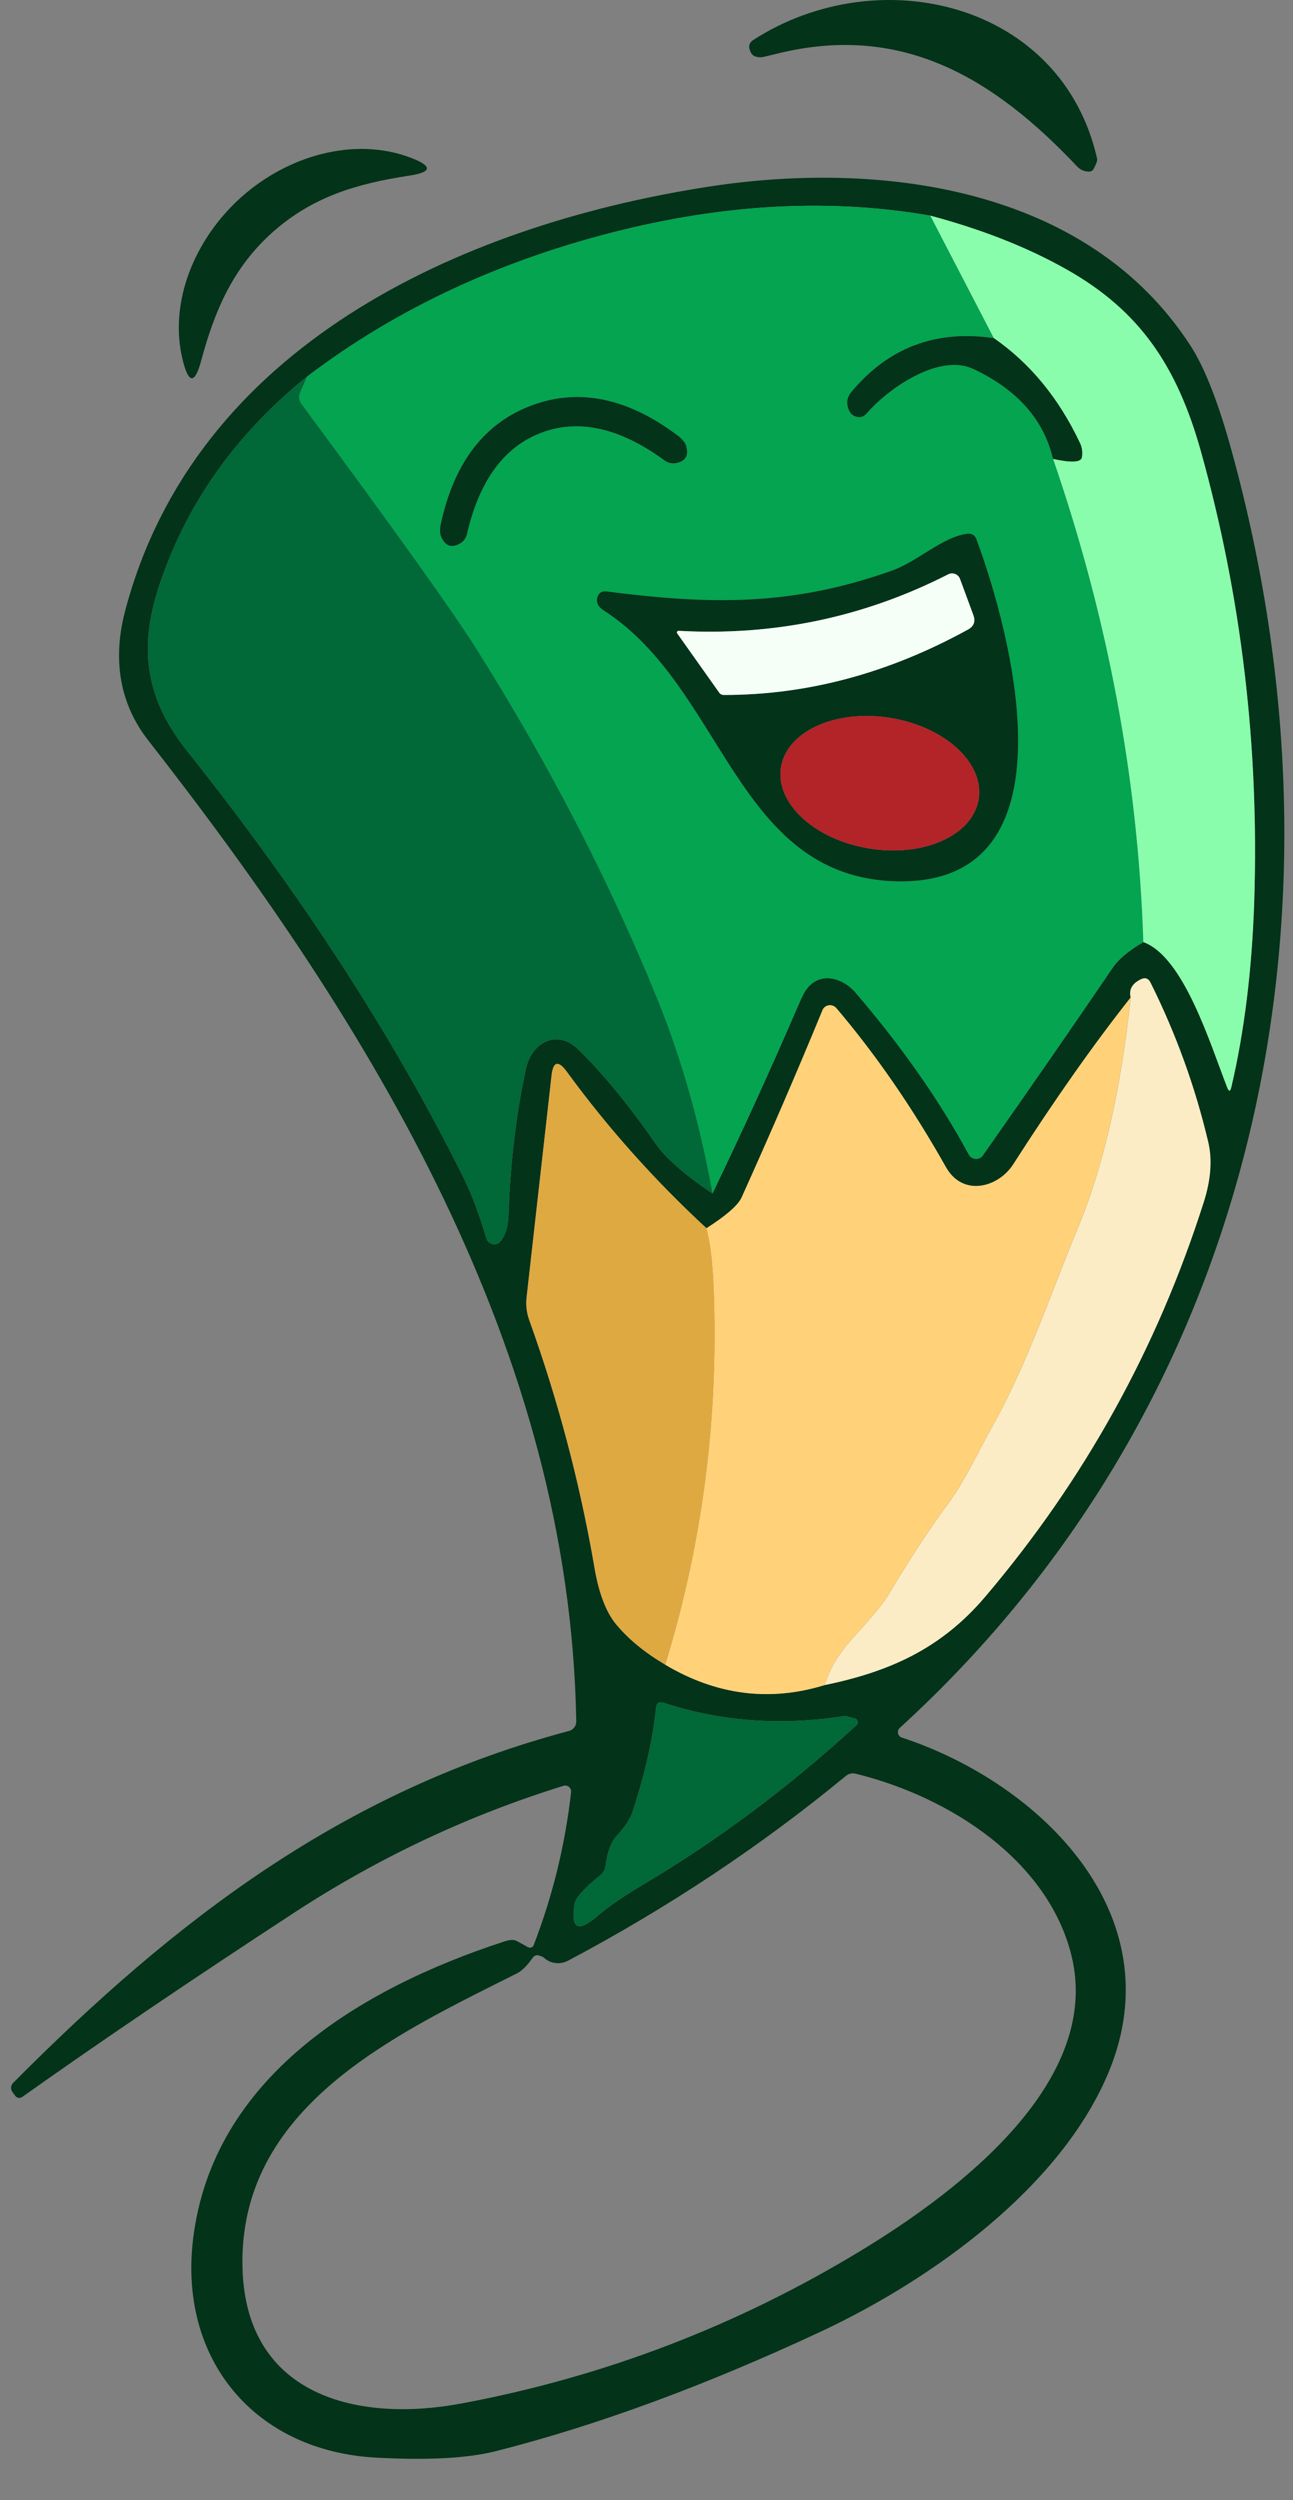 <svg xmlns="http://www.w3.org/2000/svg" width="30" height="58" viewBox="0 0 30 58" fill="none"><rect x="0" y="0" width="30" height="58" fill="#808080" stroke="none"/><path d="M18.044 1.241C17.819 1.298 17.695 1.326 17.672 1.328C17.558 1.332 17.481 1.306 17.441 1.25C17.421 1.222 17.406 1.19 17.394 1.155C17.363 1.059 17.392 0.983 17.478 0.927C20.402 -0.956 24.639 0.062 25.456 3.684C25.466 3.72 25.433 3.812 25.372 3.921C25.347 3.969 25.299 3.989 25.228 3.979C25.133 3.969 25.055 3.93 24.991 3.861C23.055 1.811 20.937 0.531 18.044 1.241Z" fill="#033319"></path><path d="M6.325 5.387C5.409 6.205 4.984 7.193 4.667 8.37C4.52 8.911 4.379 8.909 4.242 8.364C3.904 7.017 4.517 5.538 5.6 4.572C6.681 3.607 8.224 3.167 9.521 3.656C10.047 3.855 10.033 3.995 9.477 4.078C8.275 4.26 7.244 4.569 6.325 5.387Z" fill="#033319"></path><path d="M12.251 45.17C12.293 45.196 12.348 45.182 12.374 45.141C12.377 45.136 12.379 45.132 12.381 45.127C12.822 43.986 13.112 42.802 13.251 41.572C13.258 41.497 13.204 41.43 13.129 41.422C13.111 41.421 13.094 41.422 13.077 41.427C10.869 42.111 8.788 43.091 6.832 44.367C4.428 45.938 2.322 47.364 0.513 48.648C0.462 48.684 0.391 48.671 0.354 48.62L0.284 48.524C0.242 48.462 0.249 48.378 0.301 48.324C4.072 44.526 7.981 41.543 13.2 40.156C13.302 40.129 13.374 40.035 13.37 39.93C13.223 31.331 8.643 23.83 3.439 17.175C2.766 16.313 2.607 15.279 2.908 14.155C4.526 8.047 10.64 5.243 16.372 4.341C20.383 3.708 25.22 4.313 27.621 8.018C27.948 8.523 28.266 9.331 28.572 10.444C31.521 21.136 29.23 32.456 20.877 40.084C20.823 40.133 20.818 40.217 20.867 40.272C20.883 40.29 20.903 40.302 20.926 40.309C24.136 41.367 27.228 44.402 25.732 48.048C24.639 50.71 21.66 52.869 19.022 54.1C16.345 55.349 13.842 56.269 11.513 56.861C10.863 57.027 9.939 57.078 8.739 57.014C5.915 56.867 4.136 54.742 4.482 51.927C4.939 48.213 8.314 46.143 11.701 45.039C11.83 44.996 11.925 44.992 11.987 45.027C12.085 45.079 12.172 45.127 12.25 45.172L12.251 45.17ZM7.122 8.737C5.448 10.088 4.299 11.723 3.675 13.643C3.204 15.094 3.409 16.25 4.336 17.415C6.996 20.753 9.139 24.061 10.763 27.338C10.94 27.697 11.114 28.161 11.286 28.732C11.316 28.831 11.42 28.888 11.518 28.859C11.553 28.849 11.584 28.829 11.607 28.801C11.725 28.665 11.788 28.462 11.798 28.195C11.841 26.975 11.975 25.841 12.203 24.795C12.333 24.188 12.916 23.867 13.405 24.335C13.956 24.864 14.56 25.599 15.219 26.541C15.448 26.87 15.886 27.253 16.531 27.688C17.232 26.229 17.876 24.82 18.462 23.461C18.566 23.219 18.634 23.069 18.669 23.014C18.967 22.522 19.527 22.65 19.854 23.03C20.929 24.285 21.804 25.535 22.478 26.782C22.529 26.876 22.646 26.912 22.739 26.862C22.765 26.848 22.788 26.828 22.805 26.803C23.889 25.26 24.893 23.809 25.816 22.452C25.951 22.252 26.189 22.053 26.53 21.854C27.466 22.195 28.078 24.21 28.474 25.228C28.513 25.328 28.545 25.326 28.57 25.222C28.872 23.931 29.049 22.493 29.101 20.909C29.217 17.323 28.804 13.843 27.864 10.471C27.312 8.5 26.451 7.211 24.75 6.251C23.846 5.741 22.792 5.324 21.586 5.002C19.338 4.611 16.963 4.72 14.46 5.329C11.656 6.015 9.21 7.151 7.125 8.736L7.122 8.737ZM26.233 23.141C25.374 24.228 24.465 25.518 23.508 27.012C23.163 27.549 22.34 27.774 21.947 27.075C21.169 25.695 20.322 24.466 19.404 23.386C19.336 23.306 19.216 23.295 19.137 23.361C19.113 23.381 19.095 23.407 19.083 23.435C18.486 24.885 17.86 26.334 17.205 27.783C17.122 27.962 16.851 28.2 16.39 28.494C15.177 27.371 14.097 26.161 13.151 24.864C12.95 24.59 12.831 24.621 12.795 24.956L12.217 30.096C12.197 30.275 12.217 30.455 12.278 30.623C12.954 32.506 13.459 34.425 13.794 36.383C13.897 36.975 14.066 37.412 14.303 37.693C14.586 38.032 14.963 38.34 15.432 38.618C16.621 39.325 17.853 39.483 19.131 39.092C20.64 38.779 21.83 38.248 22.853 37.045C25.155 34.336 26.846 31.283 27.927 27.885C28.091 27.367 28.126 26.905 28.031 26.5C27.729 25.215 27.282 23.98 26.69 22.795C26.64 22.695 26.565 22.67 26.465 22.72C26.264 22.818 26.186 22.959 26.231 23.142L26.233 23.141ZM13.924 43.505C13.552 43.806 13.355 44.025 13.332 44.162C13.234 44.744 13.409 44.84 13.86 44.451C14.121 44.227 14.477 43.982 14.93 43.714C16.65 42.696 18.297 41.465 19.873 40.02C19.911 39.986 19.911 39.927 19.877 39.889C19.861 39.874 19.842 39.863 19.821 39.861C19.793 39.857 19.752 39.846 19.7 39.828C19.647 39.813 19.604 39.807 19.573 39.812C18.11 40.039 16.719 39.935 15.398 39.502C15.29 39.467 15.231 39.505 15.221 39.618C15.148 40.335 14.967 41.137 14.678 42.026C14.625 42.191 14.5 42.38 14.305 42.592C14.174 42.738 14.09 42.966 14.051 43.274C14.04 43.369 13.998 43.446 13.924 43.505ZM12.617 45.413C12.602 45.399 12.57 45.385 12.522 45.369C12.452 45.344 12.397 45.362 12.354 45.424C12.229 45.603 12.109 45.722 11.993 45.78C9.167 47.199 5.512 48.879 5.627 52.64C5.72 55.583 8.294 56.21 10.713 55.756C14.005 55.139 17.086 53.962 19.956 52.223C22.346 50.778 25.573 48.248 24.859 45.361C24.316 43.173 22.065 41.69 19.849 41.146C19.772 41.128 19.691 41.146 19.63 41.195C17.661 42.819 15.511 44.249 13.18 45.485C12.994 45.583 12.768 45.554 12.617 45.413Z" fill="#033319"></path><path d="M21.583 5.002L23.057 7.844C21.713 7.647 20.612 8.063 19.754 9.092C19.639 9.232 19.626 9.385 19.717 9.554C19.74 9.597 19.778 9.629 19.829 9.653C19.937 9.701 20.03 9.68 20.107 9.592C20.607 9.011 21.786 8.19 22.578 8.557C23.599 9.035 24.216 9.731 24.432 10.645C25.709 14.352 26.407 18.089 26.527 21.854C26.186 22.053 25.948 22.252 25.814 22.453C24.891 23.809 23.887 25.259 22.802 26.803C22.742 26.89 22.623 26.911 22.536 26.849C22.511 26.832 22.49 26.809 22.476 26.782C21.802 25.535 20.927 24.285 19.852 23.03C19.526 22.649 18.965 22.522 18.668 23.014C18.633 23.07 18.563 23.219 18.46 23.461C17.874 24.82 17.231 26.229 16.529 27.688C16.234 26.052 15.804 24.538 15.238 23.146C14.124 20.414 12.727 17.713 11.045 15.044C10.512 14.196 9.16 12.305 6.992 9.37C6.936 9.297 6.924 9.199 6.96 9.113L7.122 8.737C9.208 7.151 11.652 6.016 14.457 5.33C16.959 4.72 19.334 4.612 21.582 5.003L21.583 5.002ZM12.335 9.405C11.242 9.811 10.541 10.72 10.231 12.133C10.2 12.274 10.203 12.382 10.236 12.457C10.333 12.669 10.478 12.719 10.673 12.608C10.755 12.56 10.813 12.48 10.834 12.389C11.121 11.143 11.699 10.359 12.567 10.035C13.436 9.713 14.386 9.929 15.416 10.683C15.492 10.739 15.588 10.761 15.682 10.743C15.903 10.701 15.982 10.568 15.916 10.345C15.893 10.265 15.823 10.183 15.708 10.096C14.55 9.229 13.425 8.999 12.333 9.405L12.335 9.405ZM20.691 13.238C18.368 14.065 16.469 14.03 14.071 13.72C13.971 13.707 13.901 13.747 13.863 13.842C13.85 13.876 13.847 13.918 13.854 13.969C13.864 14.039 13.919 14.106 14.022 14.172C16.805 15.97 17.07 20.346 20.789 20.445C25.045 20.554 23.459 14.681 22.655 12.512C22.619 12.414 22.548 12.371 22.444 12.382C21.86 12.454 21.306 13.021 20.691 13.238Z" fill="#04A451"></path><path d="M26.528 21.855C26.409 18.089 25.71 14.353 24.434 10.645C24.857 10.738 25.08 10.726 25.102 10.611C25.122 10.496 25.106 10.378 25.055 10.273C24.566 9.238 23.9 8.429 23.059 7.844L21.585 5.003C22.79 5.325 23.845 5.741 24.748 6.252C26.451 7.212 27.311 8.501 27.863 10.472C28.803 13.845 29.216 17.324 29.1 20.91C29.048 22.494 28.871 23.931 28.568 25.223C28.543 25.327 28.511 25.329 28.473 25.228C28.077 24.211 27.465 22.196 26.528 21.855Z" fill="#8AFDAD"></path><path d="M23.057 7.844C23.899 8.428 24.564 9.237 25.054 10.272C25.105 10.377 25.121 10.495 25.1 10.61C25.079 10.726 24.857 10.737 24.432 10.645C24.216 9.731 23.599 9.035 22.578 8.557C21.786 8.19 20.607 9.011 20.107 9.592C20.03 9.68 19.937 9.701 19.829 9.653C19.778 9.629 19.74 9.597 19.717 9.554C19.626 9.385 19.639 9.231 19.754 9.092C20.612 8.063 21.713 7.647 23.057 7.844Z" fill="#033319"></path><path d="M7.122 8.737L6.961 9.113C6.925 9.199 6.937 9.298 6.993 9.37C9.162 12.305 10.513 14.196 11.047 15.044C12.728 17.713 14.126 20.414 15.239 23.146C15.806 24.538 16.237 26.052 16.531 27.688C15.886 27.253 15.448 26.87 15.219 26.541C14.56 25.599 13.956 24.864 13.405 24.335C12.916 23.867 12.333 24.188 12.203 24.795C11.975 25.841 11.841 26.975 11.798 28.195C11.788 28.462 11.725 28.665 11.607 28.801C11.542 28.88 11.424 28.889 11.345 28.822C11.318 28.797 11.297 28.766 11.286 28.732C11.115 28.162 10.94 27.697 10.763 27.338C9.139 24.06 6.997 20.752 4.336 17.415C3.409 16.25 3.204 15.094 3.675 13.643C4.299 11.723 5.448 10.088 7.122 8.737Z" fill="#016838"></path><path d="M12.569 10.035C11.7 10.359 11.122 11.143 10.835 12.388C10.814 12.48 10.756 12.561 10.674 12.608C10.479 12.719 10.334 12.669 10.238 12.457C10.203 12.382 10.201 12.274 10.232 12.133C10.543 10.721 11.244 9.811 12.336 9.405C13.428 8.998 14.553 9.228 15.711 10.095C15.827 10.181 15.896 10.264 15.919 10.344C15.984 10.568 15.906 10.701 15.685 10.743C15.591 10.76 15.495 10.738 15.419 10.682C14.389 9.928 13.439 9.712 12.57 10.034L12.569 10.035Z" fill="#033319"></path><path d="M20.691 13.238C21.306 13.021 21.861 12.454 22.445 12.382C22.549 12.371 22.62 12.414 22.656 12.512C23.46 14.68 25.046 20.554 20.79 20.445C17.072 20.346 16.805 15.97 14.023 14.172C13.921 14.107 13.865 14.039 13.855 13.969C13.847 13.919 13.851 13.876 13.864 13.842C13.902 13.747 13.972 13.707 14.072 13.72C16.471 14.03 18.369 14.065 20.692 13.238L20.691 13.238ZM15.713 14.694L16.684 16.064C16.71 16.103 16.747 16.122 16.793 16.122C18.729 16.124 20.619 15.618 22.463 14.602C22.597 14.528 22.638 14.417 22.584 14.27L22.274 13.431C22.237 13.329 22.124 13.277 22.022 13.314C22.014 13.317 22.007 13.321 22 13.324C20.043 14.321 17.959 14.757 15.747 14.634C15.727 14.631 15.708 14.645 15.704 14.666C15.703 14.677 15.706 14.686 15.713 14.694ZM22.707 18.541C22.843 17.704 21.926 16.859 20.659 16.654C19.392 16.449 18.256 16.961 18.12 17.798C17.985 18.634 18.901 19.479 20.168 19.684C21.434 19.89 22.571 19.378 22.707 18.541Z" fill="#033319"></path><path d="M15.747 14.634C17.959 14.757 20.043 14.321 22 13.324C22.096 13.274 22.215 13.313 22.265 13.409C22.269 13.416 22.272 13.423 22.274 13.431L22.584 14.27C22.637 14.416 22.597 14.527 22.463 14.602C20.619 15.618 18.729 16.124 16.793 16.122C16.747 16.122 16.71 16.103 16.684 16.064L15.713 14.694C15.699 14.678 15.702 14.654 15.719 14.642C15.727 14.636 15.738 14.633 15.747 14.634Z" fill="#F5FFF7"></path><path d="M22.707 18.541C22.843 17.704 21.926 16.859 20.659 16.654C19.392 16.449 18.256 16.961 18.12 17.798C17.985 18.634 18.901 19.479 20.168 19.684C21.434 19.89 22.571 19.378 22.707 18.541Z" fill="#B32429"></path><path d="M19.134 39.092C19.247 38.716 19.468 38.349 19.793 37.994C20.223 37.525 20.489 37.203 20.594 37.028C21.075 36.218 21.54 35.507 21.987 34.898C22.403 34.332 22.643 33.773 23.027 33.088C23.84 31.634 24.383 29.992 25.024 28.451C25.603 27.053 26.007 25.282 26.235 23.141C26.19 22.958 26.268 22.817 26.468 22.719C26.568 22.669 26.644 22.694 26.694 22.794C27.285 23.98 27.732 25.214 28.035 26.5C28.13 26.905 28.095 27.366 27.931 27.884C26.85 31.282 25.158 34.335 22.857 37.044C21.834 38.247 20.644 38.779 19.135 39.091L19.134 39.092Z" fill="#FBECC5"></path><path d="M26.233 23.141C26.005 25.282 25.602 27.052 25.022 28.451C24.381 29.992 23.837 31.634 23.026 33.088C22.641 33.773 22.401 34.331 21.985 34.898C21.538 35.508 21.073 36.218 20.592 37.028C20.488 37.204 20.221 37.525 19.791 37.994C19.466 38.35 19.247 38.716 19.132 39.092C17.855 39.483 16.622 39.325 15.434 38.618C16.299 35.801 16.673 32.897 16.558 29.905C16.535 29.302 16.478 28.831 16.39 28.494C16.85 28.199 17.122 27.962 17.205 27.783C17.86 26.334 18.486 24.885 19.083 23.435C19.121 23.339 19.231 23.294 19.329 23.333C19.358 23.345 19.384 23.362 19.404 23.386C20.322 24.466 21.169 25.695 21.947 27.075C22.34 27.774 23.163 27.549 23.508 27.012C24.465 25.518 25.374 24.228 26.233 23.141Z" fill="#FFD279"></path><path d="M16.392 28.494C16.48 28.831 16.536 29.302 16.559 29.904C16.675 32.895 16.3 35.799 15.435 38.617C14.965 38.34 14.588 38.031 14.305 37.692C14.068 37.411 13.898 36.974 13.797 36.383C13.461 34.425 12.956 32.504 12.28 30.622C12.219 30.454 12.199 30.274 12.219 30.095L12.797 24.956C12.834 24.62 12.952 24.59 13.153 24.863C14.099 26.16 15.179 27.37 16.392 28.493L16.392 28.494Z" fill="#DFA942"></path><path d="M14.051 43.274C14.09 42.966 14.174 42.738 14.305 42.592C14.5 42.38 14.625 42.191 14.678 42.026C14.967 41.137 15.148 40.335 15.221 39.618C15.231 39.505 15.29 39.467 15.398 39.502C16.719 39.935 18.11 40.039 19.573 39.812C19.604 39.807 19.647 39.813 19.7 39.828C19.752 39.846 19.793 39.857 19.821 39.861C19.872 39.867 19.908 39.912 19.902 39.963C19.899 39.984 19.889 40.004 19.873 40.018C18.297 41.464 16.65 42.695 14.93 43.712C14.477 43.98 14.121 44.226 13.861 44.449C13.409 44.838 13.234 44.742 13.332 44.16C13.355 44.024 13.552 43.804 13.924 43.504C13.997 43.444 14.04 43.367 14.051 43.273L14.051 43.274Z" fill="#016838"></path></svg>